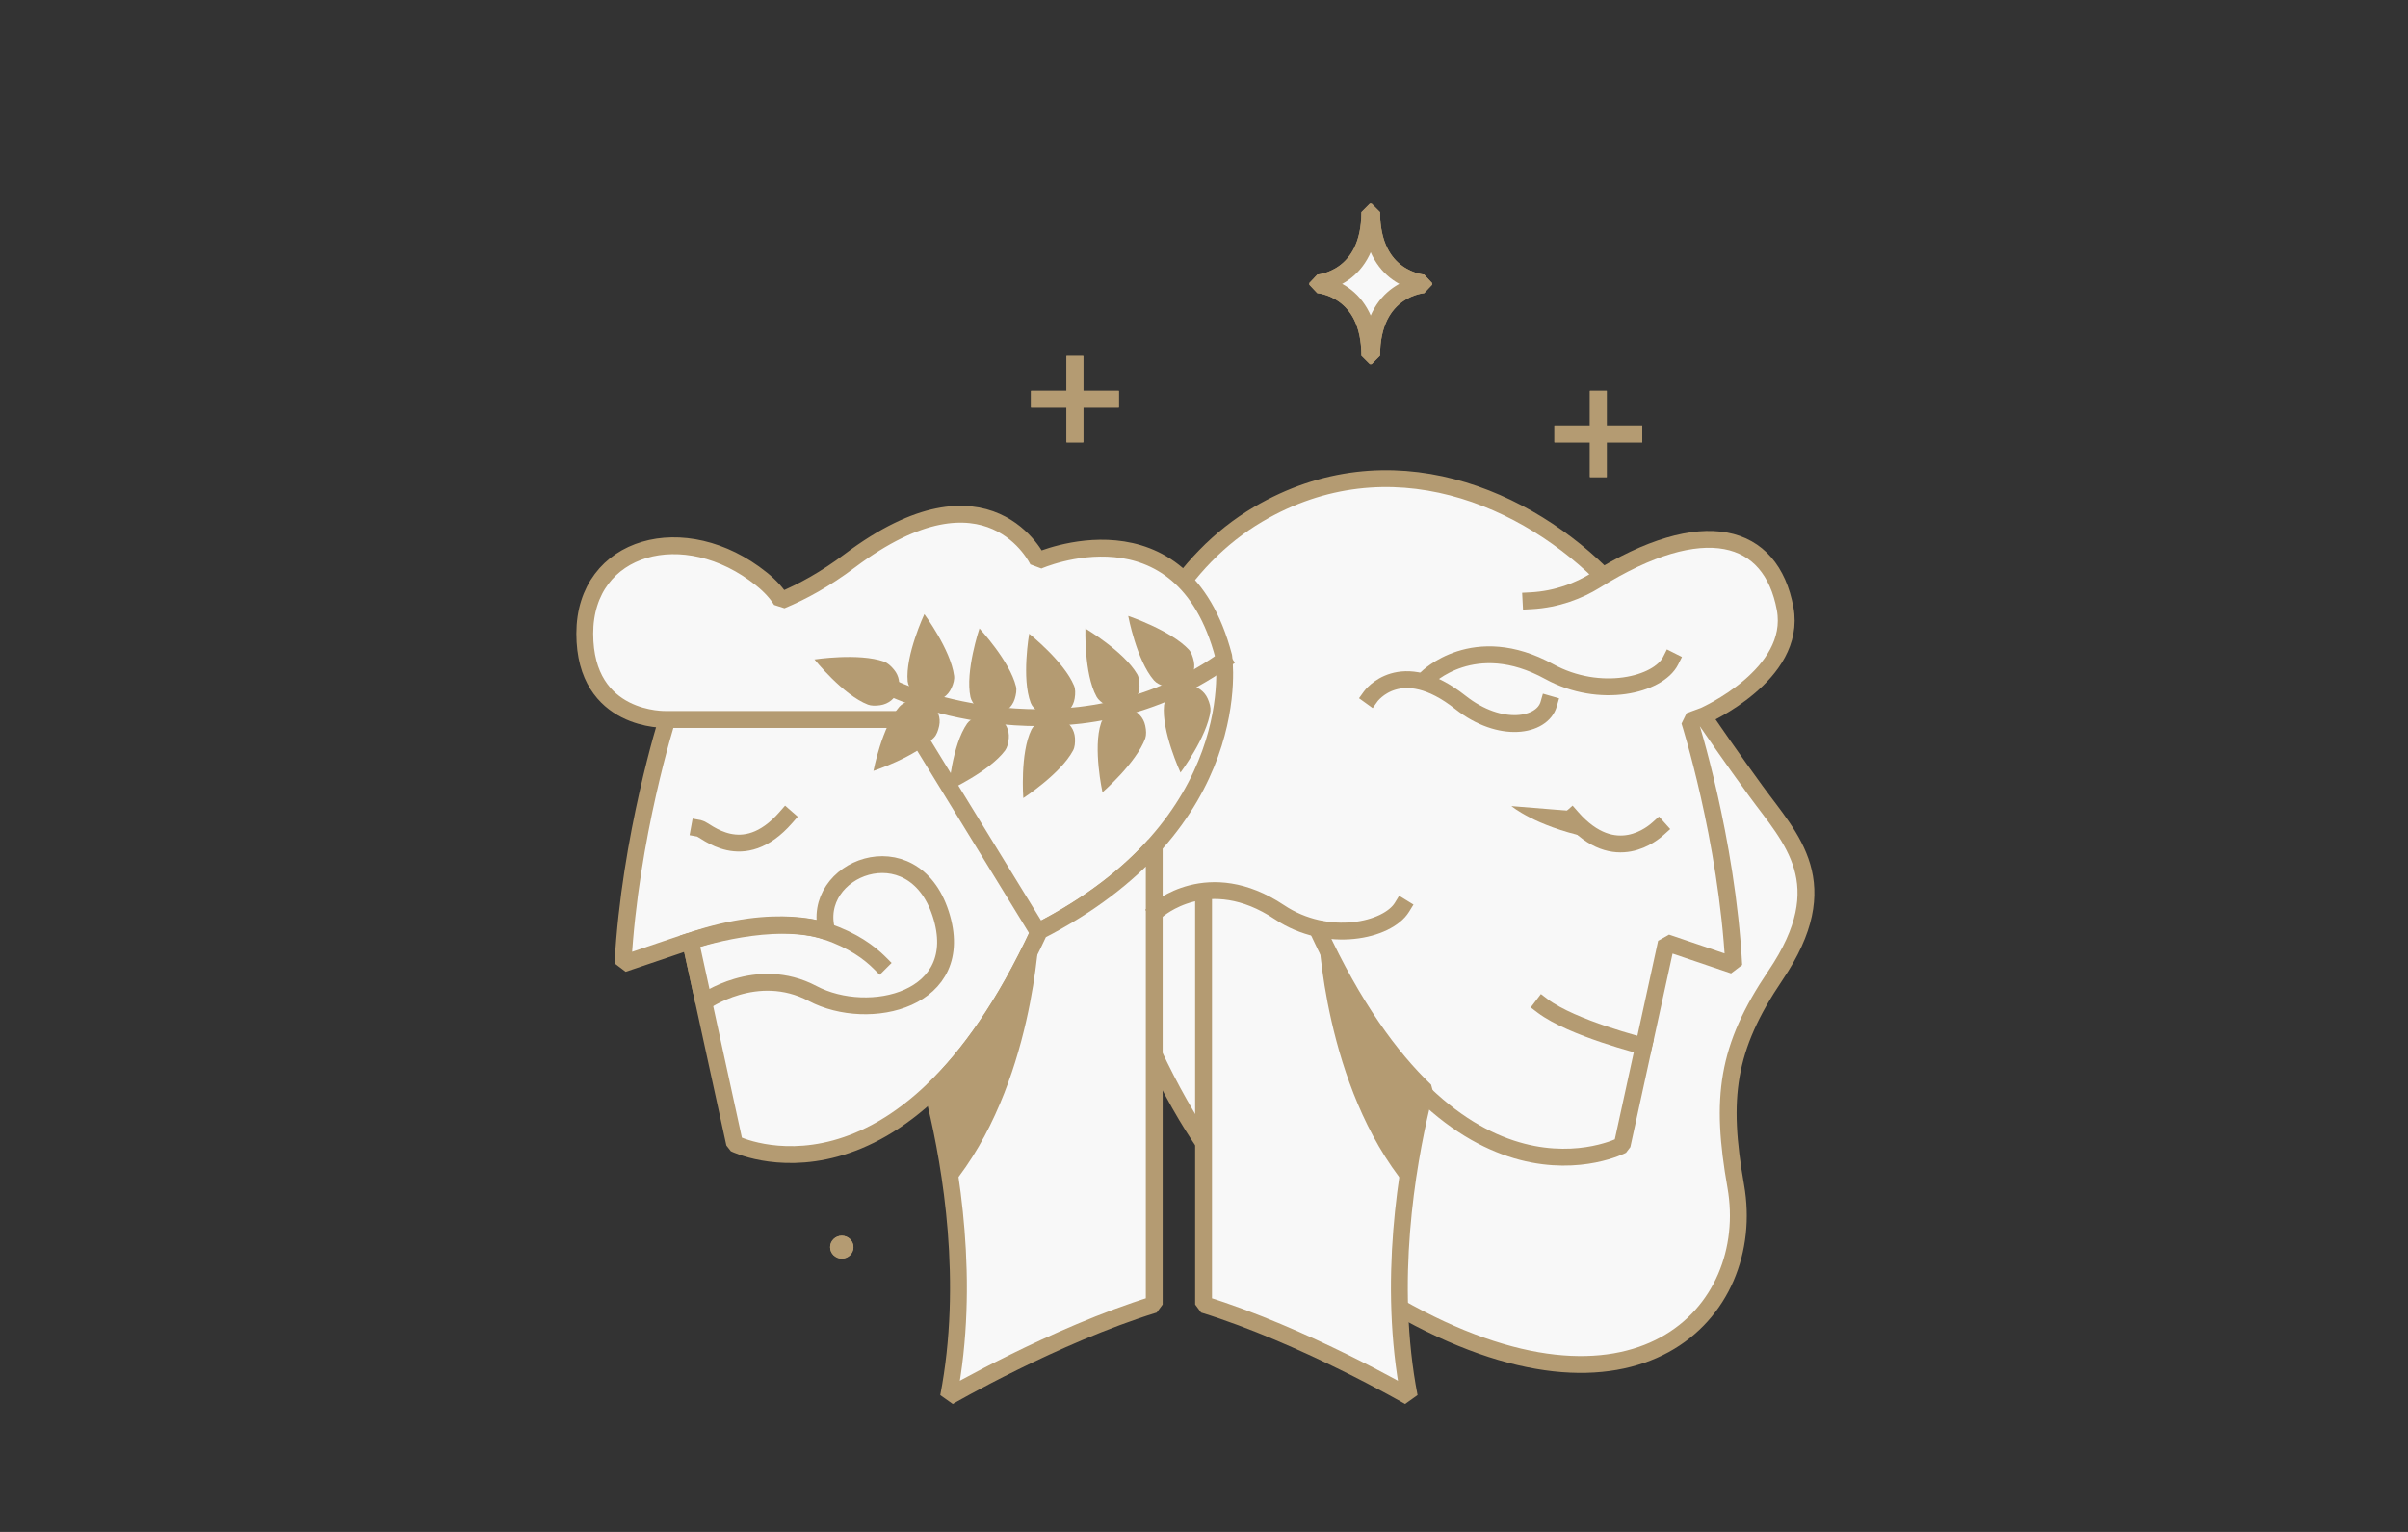 <svg xmlns="http://www.w3.org/2000/svg" width="143" height="91" viewBox="0 0 143 91" fill="none"><rect x="0" y="0" width="143" height="91" fill="#333333" stroke="none"/><script xmlns="" src="chrome-extension://hoklmmgfnpapgjgcpechhaamimifchmp/frame_ant/frame_ant.js"/>
<path d="M94.917 23.711V27.839" stroke="#B49B72" stroke-linecap="square" stroke-linejoin="bevel"/>
<path d="M97.026 25.775H92.81" stroke="#B49B72" stroke-linecap="square" stroke-linejoin="bevel"/>
<path d="M78.258 16.915C78.258 16.915 81.348 17.101 81.348 21.132H81.454C81.454 17.101 84.545 16.915 84.545 16.915V16.81C84.545 16.81 81.454 16.624 81.454 12.592H81.348C81.348 16.624 78.258 16.81 78.258 16.81V16.915Z" fill="#F8F8F8" stroke="#B49B72" stroke-linecap="square" stroke-linejoin="bevel"/>
<path d="M63.834 21.646V25.775" stroke="#B49B72" stroke-linecap="square" stroke-linejoin="bevel"/>
<path d="M65.944 23.71H61.727" stroke="#B49B72" stroke-linecap="square" stroke-linejoin="bevel"/>
<path d="M50.683 74.085C50.683 74.458 50.371 74.763 49.991 74.763C49.61 74.763 49.298 74.458 49.298 74.085C49.298 73.712 49.61 73.407 49.991 73.407C50.371 73.407 50.683 73.712 50.683 74.085Z" fill="#B49B72"/>
<path d="M103.079 70.471C102.158 65.24 102.515 62.259 105.438 57.937C109.137 52.46 106.352 49.844 104.274 46.99C101.579 43.294 99.219 39.702 97.203 36.587C96.776 35.924 96.183 35.224 95.505 34.516C90.718 29.538 82.52 25.961 74.718 30.551C65.44 36.014 63.506 51.126 67.677 60.746C71.887 70.471 75.875 73.556 82.977 77.61C97.18 85.71 104.395 77.953 103.079 70.471Z" fill="#F8F8F8" stroke="#B49B72" stroke-linecap="square" stroke-linejoin="bevel"/>
<path d="M39.62 42.735C39.62 42.735 37.413 49.681 36.994 57.252L40.998 55.895L43.624 67.938C43.624 67.938 53.564 72.9 61.701 55.336L53.975 42.735H39.62Z" fill="#F8F8F8" stroke="#B49B72" stroke-linecap="square" stroke-linejoin="bevel"/>
<path d="M39.56 42.735C39.56 42.735 34.727 42.914 34.727 37.638C34.727 32.362 40.664 30.738 45.215 34.389C45.756 34.821 46.136 35.254 46.395 35.671C47.651 35.149 49.014 34.404 50.46 33.316C58.741 27.086 61.641 33.316 61.641 33.316C61.641 33.316 70.181 29.516 72.67 38.987C72.67 38.987 74.2 48.958 61.641 55.336L53.915 42.735H39.56Z" fill="#F8F8F8" stroke="#B49B72" stroke-linecap="square" stroke-linejoin="bevel"/>
<path d="M54.893 36.483C54.893 36.483 53.751 38.927 53.903 40.477C53.926 40.678 54.04 40.902 54.2 41.126C54.801 41.953 56.08 41.811 56.499 40.88C56.621 40.619 56.689 40.358 56.659 40.142C56.461 38.599 54.893 36.483 54.893 36.483Z" fill="#B49B72"/>
<path d="M51.869 45.798C51.869 45.798 52.379 43.153 53.414 41.975C53.551 41.819 53.772 41.707 54.039 41.617C55.021 41.282 55.98 42.124 55.774 43.115C55.713 43.398 55.622 43.652 55.47 43.808C54.396 44.956 51.877 45.79 51.877 45.79L51.869 45.798Z" fill="#B49B72"/>
<path d="M58.165 37.333C58.165 37.333 57.305 39.889 57.632 41.409C57.678 41.61 57.815 41.819 57.998 42.02C58.69 42.78 59.946 42.497 60.258 41.528C60.342 41.252 60.388 40.992 60.334 40.775C59.962 39.263 58.165 37.333 58.165 37.333Z" fill="#B49B72"/>
<path d="M56.329 46.946C56.329 46.946 56.535 44.263 57.433 42.981C57.547 42.817 57.76 42.676 58.011 42.556C58.948 42.117 59.998 42.847 59.907 43.861C59.884 44.144 59.815 44.404 59.686 44.583C58.75 45.835 56.337 46.946 56.337 46.946H56.329Z" fill="#B49B72"/>
<path d="M61.118 37.646C61.118 37.646 60.654 40.299 61.21 41.752C61.278 41.938 61.453 42.124 61.666 42.303C62.466 42.952 63.668 42.489 63.821 41.483C63.866 41.2 63.866 40.932 63.782 40.731C63.189 39.293 61.118 37.646 61.118 37.646Z" fill="#B49B72"/>
<path d="M60.77 47.415C60.77 47.415 60.564 44.732 61.257 43.331C61.348 43.153 61.538 42.981 61.767 42.825C62.627 42.258 63.776 42.825 63.837 43.838C63.852 44.129 63.829 44.389 63.723 44.583C62.992 45.962 60.77 47.407 60.77 47.407V47.415Z" fill="#B49B72"/>
<path d="M64.458 37.325C64.458 37.325 64.367 40.015 65.12 41.386C65.219 41.565 65.409 41.729 65.645 41.871C66.528 42.407 67.655 41.789 67.67 40.775C67.67 40.485 67.639 40.224 67.525 40.038C66.734 38.689 64.45 37.333 64.45 37.333L64.458 37.325Z" fill="#B49B72"/>
<path d="M65.47 47.057C65.47 47.057 64.892 44.427 65.386 42.951C65.447 42.758 65.615 42.564 65.82 42.385C66.597 41.707 67.807 42.117 68.012 43.108C68.073 43.391 68.081 43.659 68.012 43.861C67.48 45.321 65.478 47.057 65.478 47.057H65.47Z" fill="#B49B72"/>
<path d="M67 36.587C67 36.587 67.495 39.233 68.53 40.418C68.667 40.574 68.887 40.686 69.154 40.776C70.136 41.111 71.095 40.276 70.897 39.285C70.836 39.002 70.745 38.749 70.6 38.592C69.534 37.444 67.015 36.595 67.015 36.595L67 36.587Z" fill="#B49B72"/>
<path d="M70.102 45.887C70.102 45.887 68.968 43.436 69.127 41.893C69.15 41.692 69.264 41.468 69.424 41.252C70.033 40.425 71.312 40.574 71.723 41.506C71.837 41.767 71.906 42.027 71.883 42.243C71.677 43.786 70.102 45.895 70.102 45.895V45.887Z" fill="#B49B72"/>
<path d="M48.368 39.173C48.368 39.173 50.066 41.29 51.542 41.856C51.733 41.931 51.992 41.931 52.266 41.893C53.293 41.744 53.75 40.567 53.088 39.777C52.905 39.553 52.699 39.374 52.494 39.3C51.002 38.771 48.368 39.173 48.368 39.173Z" fill="#B49B72"/>
<path d="M53.322 41.029C53.322 41.029 63.598 45.627 72.64 39.248" stroke="#B49B72" stroke-linecap="square" stroke-linejoin="bevel"/>
<path d="M41.791 59.532C41.791 59.532 44.934 57.259 48.261 59.018C51.587 60.776 57.524 59.42 55.865 54.286C54.205 49.144 48.047 51.603 49.113 55.344C49.113 55.344 46.213 54.122 40.999 55.903L41.791 59.524V59.532Z" fill="#F8F8F8" stroke="#B49B72" stroke-linecap="square" stroke-linejoin="bevel"/>
<path d="M41.006 55.903C41.242 55.828 45.923 54.271 49.12 55.344C50.627 55.851 51.617 56.573 52.241 57.199" stroke="#B49B72" stroke-linecap="square" stroke-linejoin="bevel"/>
<path d="M41.533 49.211C41.898 49.278 44.098 51.506 46.67 48.562" stroke="#B49B72" stroke-linecap="square" stroke-linejoin="bevel"/>
<path d="M61.695 55.321L61.71 55.344C59.648 59.792 57.471 62.788 55.377 64.793C55.454 65.053 55.522 65.322 55.583 65.59C56.466 69.294 57.646 76.157 56.329 82.968C56.329 82.968 62.631 79.316 68.545 77.491V50.239C66.939 52.013 64.732 53.771 61.695 55.321Z" fill="#F8F8F8" stroke="#B49B72" stroke-linecap="square" stroke-linejoin="bevel"/>
<path d="M55.37 64.793C55.446 65.053 55.514 65.322 55.575 65.59C55.887 66.879 56.222 68.556 56.489 70.471C61.39 64.502 61.71 55.344 61.71 55.344C59.647 59.792 57.47 62.788 55.377 64.793H55.37Z" fill="#B49B72"/>
<path d="M78.337 55.627C86.481 73.191 96.33 68.034 96.33 68.034L98.956 55.992L102.96 57.348C102.549 49.77 100.334 42.832 100.334 42.832L101.186 42.519C101.186 42.519 106.728 40.082 106.012 36.163C105.182 31.647 101.171 30.477 94.739 34.486C93.788 35.075 92.479 35.604 90.918 35.686" fill="#F8F8F8"/>
<path d="M78.337 55.627C86.481 73.191 96.33 68.034 96.33 68.034L98.956 55.992L102.96 57.348C102.549 49.77 100.334 42.832 100.334 42.832L101.186 42.519C101.186 42.519 106.728 40.082 106.012 36.163C105.182 31.647 101.171 30.477 94.739 34.486C93.788 35.075 92.479 35.604 90.918 35.686" stroke="#B49B72" stroke-linecap="square" stroke-linejoin="bevel"/>
<path d="M97.601 62.14C97.601 62.14 93.361 61.082 91.603 59.748Z" fill="#F8F8F8"/>
<path d="M97.601 62.14C97.601 62.14 93.361 61.082 91.603 59.748" stroke="#B49B72" stroke-linecap="square" stroke-linejoin="bevel"/>
<path d="M98.481 49.211C98.207 49.457 95.916 51.506 93.343 48.562" stroke="#B49B72" stroke-linecap="square" stroke-linejoin="bevel"/>
<path d="M78.309 55.344C80.372 59.792 82.549 62.788 84.642 64.793C84.566 65.053 84.498 65.322 84.437 65.59C83.554 69.293 82.374 76.157 83.691 82.968C83.691 82.968 77.388 79.316 71.474 77.491V53.272" fill="#F8F8F8"/>
<path d="M78.309 55.344C80.372 59.792 82.549 62.788 84.642 64.793C84.566 65.053 84.498 65.322 84.437 65.59C83.554 69.293 82.374 76.157 83.691 82.968C83.691 82.968 77.388 79.316 71.474 77.491V53.272" stroke="#B49B72" stroke-linecap="square" stroke-linejoin="bevel"/>
<path d="M84.642 64.793C84.566 65.053 84.497 65.322 84.436 65.59C84.132 66.879 83.79 68.556 83.523 70.471C78.621 64.502 78.302 55.344 78.302 55.344C80.364 59.792 82.541 62.788 84.634 64.793H84.642Z" fill="#B49B72"/>
<path d="M93.342 48.175L89.757 47.884C89.757 47.884 91.127 49.047 94.24 49.725L93.342 48.168V48.175Z" fill="#B49B72"/>
<path d="M84.727 40.283C84.727 40.283 87.528 37.437 92.004 39.896C95.003 41.543 98.481 40.701 99.212 39.248" fill="#F8F8F8"/>
<path d="M84.727 40.283C84.727 40.283 87.528 37.437 92.004 39.896C95.003 41.543 98.481 40.701 99.212 39.248" stroke="#B49B72" stroke-linecap="square" stroke-linejoin="bevel"/>
<path d="M68.715 54.084C68.715 54.084 71.745 51.357 75.984 54.189C78.831 56.089 82.401 55.284 83.253 53.898" stroke="#B49B72" stroke-linecap="square" stroke-linejoin="bevel"/>
<path d="M81.404 41.364C81.404 41.364 83.17 38.912 86.724 41.722C89.107 43.607 91.588 43.152 91.969 41.826" fill="#F8F8F8"/>
<path d="M81.404 41.364C81.404 41.364 83.17 38.912 86.724 41.722C89.107 43.607 91.588 43.152 91.969 41.826" stroke="#B49B72" stroke-linecap="square" stroke-linejoin="bevel"/>
<path d="M94.917 23.711V27.839" stroke="#B49B72" stroke-linecap="square" stroke-linejoin="bevel"/>
<path d="M97.026 25.775H92.81" stroke="#B49B72" stroke-linecap="square" stroke-linejoin="bevel"/>
<path d="M78.258 16.915C78.258 16.915 81.348 17.101 81.348 21.132H81.454C81.454 17.101 84.545 16.915 84.545 16.915V16.81C84.545 16.81 81.454 16.624 81.454 12.592H81.348C81.348 16.624 78.258 16.81 78.258 16.81V16.915Z" fill="#F8F8F8" stroke="#B49B72" stroke-linecap="square" stroke-linejoin="bevel"/>
<path d="M63.834 21.646V25.775" stroke="#B49B72" stroke-linecap="square" stroke-linejoin="bevel"/>
<path d="M65.944 23.71H61.727" stroke="#B49B72" stroke-linecap="square" stroke-linejoin="bevel"/>
<path d="M50.683 74.085C50.683 74.458 50.371 74.763 49.991 74.763C49.61 74.763 49.298 74.458 49.298 74.085C49.298 73.712 49.61 73.407 49.991 73.407C50.371 73.407 50.683 73.712 50.683 74.085Z" fill="#B49B72"/>
</svg>